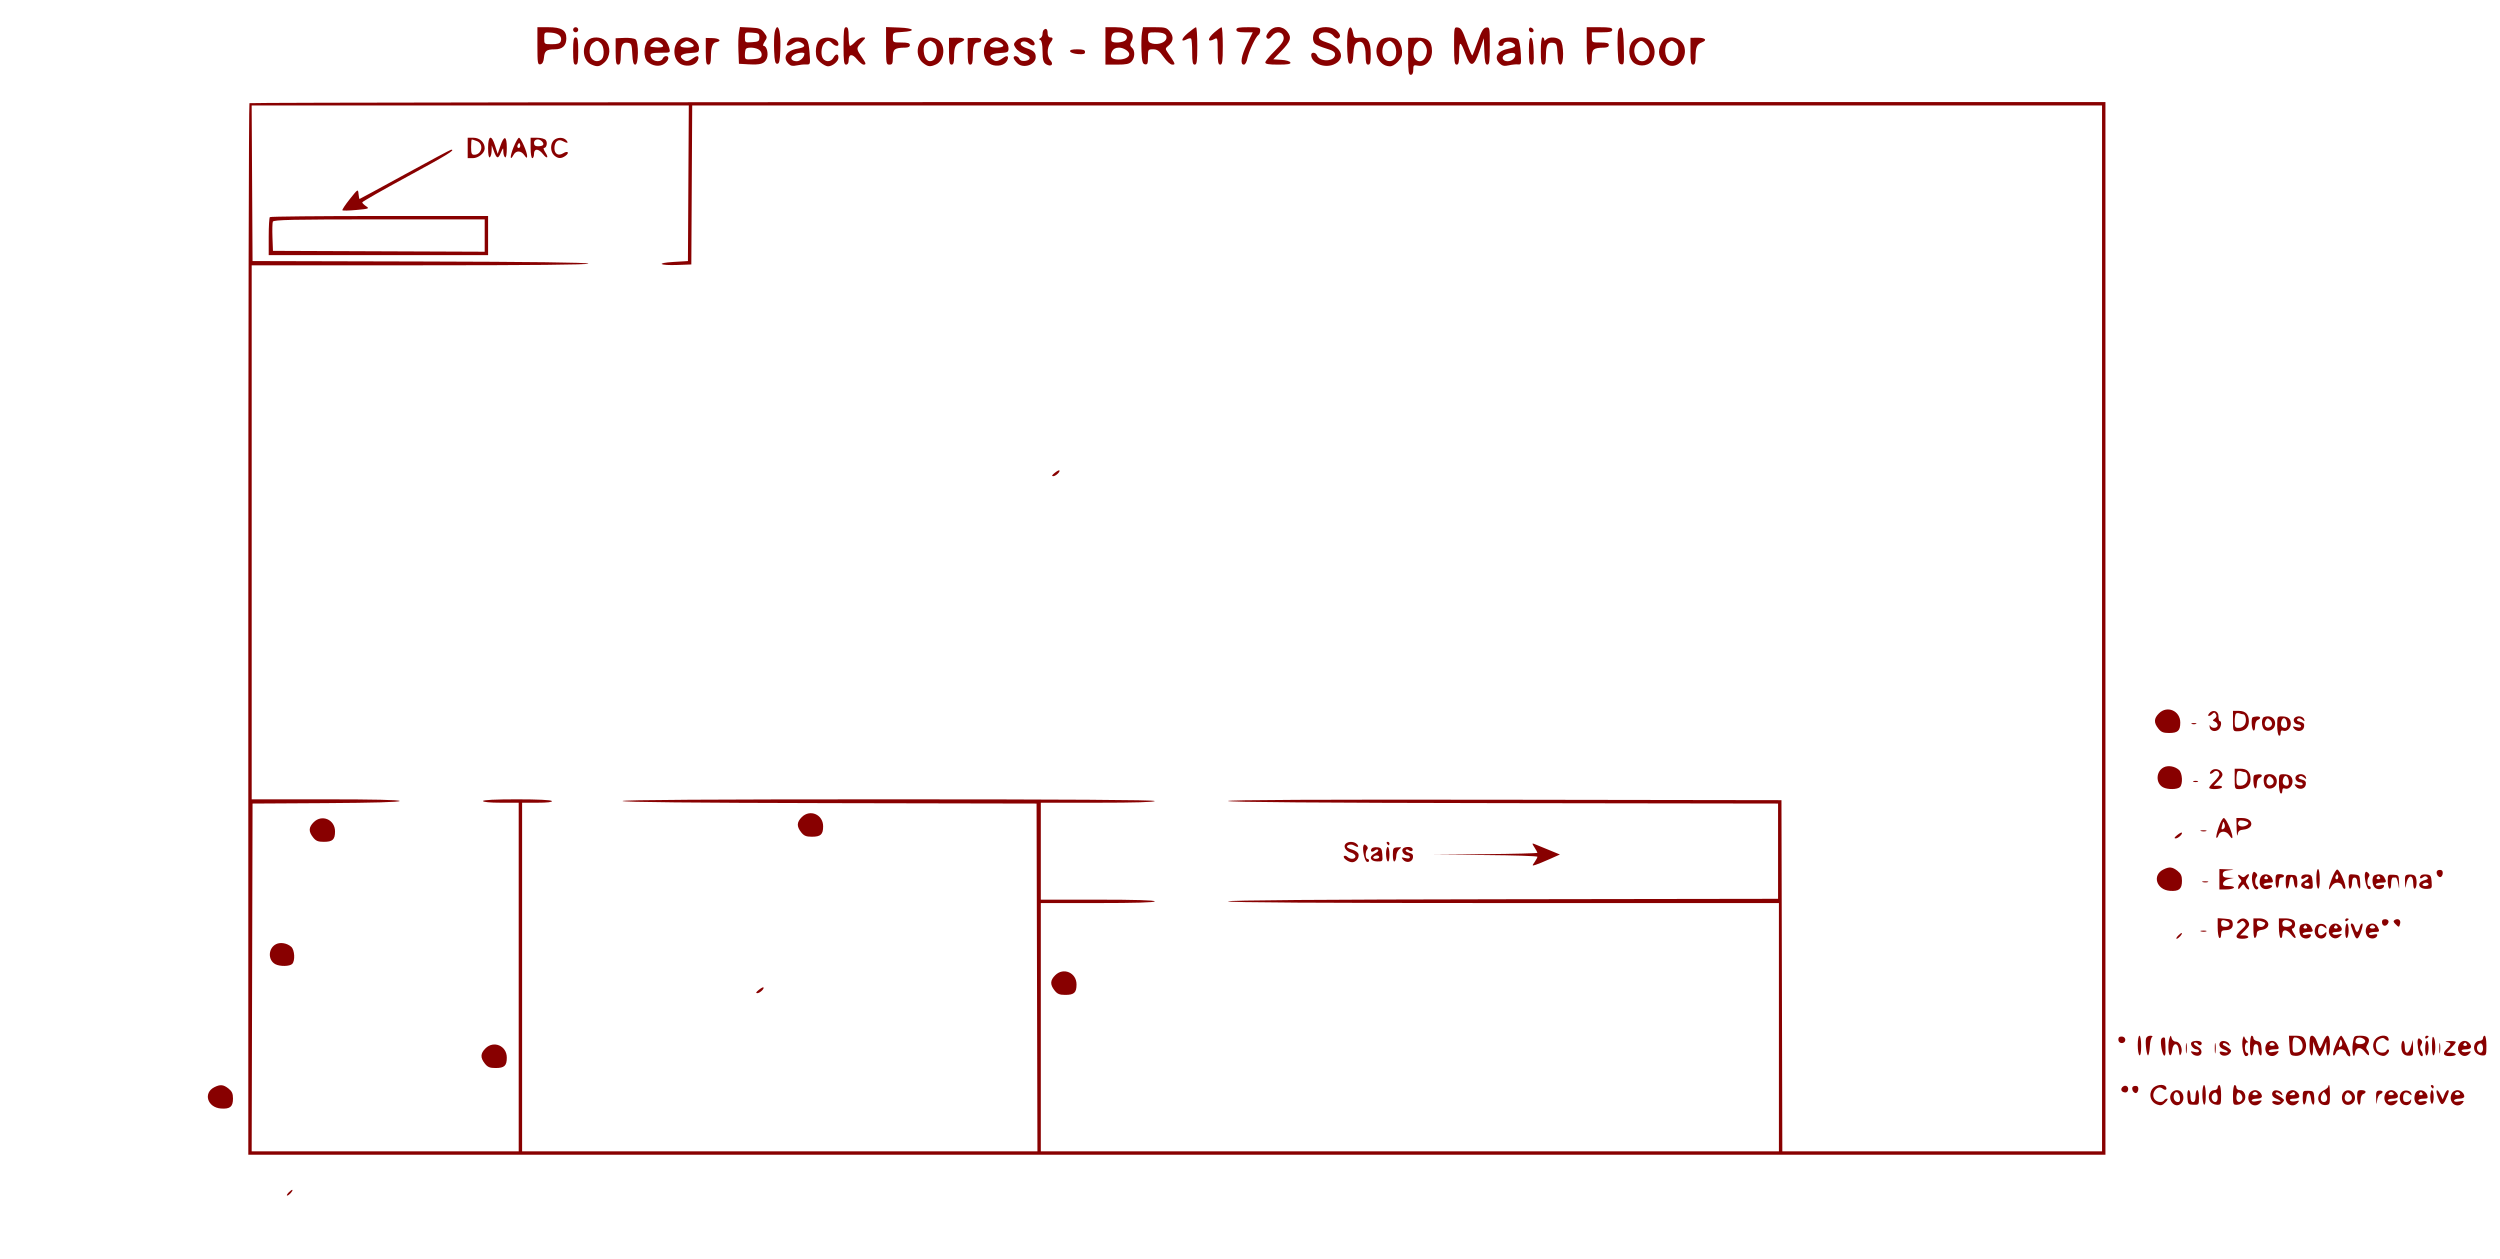 <svg xmlns="http://www.w3.org/2000/svg" width="1470" height="740" viewBox="0 0 1470 740" version="1.1">
	<path d="M 316 27.073 C 316 37.079, 316.169 38.115, 317.750 37.815 C 318.934 37.591, 319.607 36.357, 319.831 34.001 C 320.225 29.865, 321.280 29.036, 326.179 29.015 C 330.762 28.996, 333 26.854, 333 22.485 C 333 17.730, 330.140 16, 322.277 16 L 316 16 316 27.073 M 337 17.500 C 337 18.325, 337.675 19, 338.500 19 C 339.325 19, 340 18.325, 340 17.500 C 340 16.675, 339.325 16, 338.500 16 C 337.675 16, 337 16.675, 337 17.500 M 434.498 19.204 C 434.162 21.017, 434.025 25.875, 434.194 30 L 434.500 37.500 439.947 37.809 C 447.190 38.220, 449.432 37.543, 450.805 34.528 C 452.048 31.801, 450.898 27, 449.002 27 C 448.425 27, 448.708 25.849, 449.629 24.443 C 451.217 22.020, 451.200 21.744, 449.300 19.193 C 447.564 16.861, 446.478 16.460, 441.202 16.204 L 435.108 15.907 434.498 19.204 M 455.489 19.250 C 455.158 21.038, 455.025 25.875, 455.194 30 C 455.433 35.864, 455.827 37.500, 457 37.500 C 458.173 37.500, 458.567 35.864, 458.806 30 C 459.144 21.738, 458.404 16, 457 16 C 456.500 16, 455.820 17.462, 455.489 19.250 M 496 27 C 496 36.111, 496.258 38, 497.500 38 C 498.424 38, 499 37.062, 499 35.559 C 499 31.676, 501.046 31.383, 503.901 34.856 C 505.331 36.595, 507.063 38.014, 507.750 38.009 C 509.499 37.996, 509.344 37.400, 506.500 33.215 C 503.383 28.627, 503.391 28.245, 506.687 24.805 C 509.166 22.217, 509.218 22, 507.361 22 C 506.254 22, 504.292 23.125, 503 24.500 C 501.708 25.875, 500.280 27, 499.826 27 C 499.372 27, 499 24.525, 499 21.500 C 499 17.278, 498.652 16, 497.500 16 C 496.258 16, 496 17.889, 496 27 M 521 26.958 C 521 37.333, 521.121 38, 523 38 C 524.696 38, 525 37.333, 525 33.617 C 525 28.898, 526.105 28.044, 532.250 28.014 C 534.022 28.005, 535 27.466, 535 26.500 C 535 25.367, 533.778 25, 530 25 C 525.130 25, 525 24.923, 525 22.050 C 525 19.176, 525.143 19.092, 530.512 18.800 C 538.891 18.344, 537.668 16.544, 528.750 16.208 L 521 15.916 521 26.958 M 650 27 L 650 38 656.845 38 C 662.206 38, 664.049 37.604, 665.345 36.171 C 667.399 33.901, 667.491 29.652, 665.521 28.017 C 664.447 27.126, 664.310 26.290, 665.021 24.961 C 667.975 19.441, 664.425 16, 655.777 16 L 650 16 650 27 M 671.489 19.250 C 671.158 21.038, 671.025 25.870, 671.194 29.989 C 671.447 36.182, 671.803 37.537, 673.250 37.813 C 674.710 38.091, 675 37.389, 675 33.573 C 675 29.152, 675.100 29, 678.021 29 C 680.464 29, 681.647 29.860, 684.213 33.500 C 686.097 36.173, 688.166 38, 689.308 38 C 691.377 38, 691.277 37.748, 686.336 30.512 C 685.154 28.781, 685.224 28.330, 686.883 27.012 C 689.919 24.601, 690.295 21.645, 687.945 18.657 C 686.044 16.241, 685.231 16, 678.973 16 L 672.091 16 671.489 19.250 M 698.500 19.422 C 694.515 22.801, 694.068 25.105, 697.783 23.116 C 698.858 22.541, 700.021 22.355, 700.369 22.702 C 700.716 23.049, 701 26.633, 701 30.667 C 701 36.519, 701.303 38, 702.500 38 C 703.742 38, 704 36.111, 704 27 C 704 20.950, 703.663 16.007, 703.250 16.015 C 702.837 16.023, 700.700 17.556, 698.500 19.422 M 714.250 18.863 C 709.842 22.637, 709.722 25.289, 714.066 22.965 C 715.903 21.981, 716 22.331, 716 29.965 C 716 36.441, 716.291 38, 717.500 38 C 718.742 38, 719 36.111, 719 27 C 719 20.950, 718.663 16.018, 718.250 16.041 C 717.837 16.063, 716.038 17.333, 714.250 18.863 M 727 17.500 C 727 18.625, 728.201 19, 731.811 19 L 736.621 19 733.325 25.750 C 729.834 32.900, 729.028 38, 731.389 38 C 732.198 38, 733.067 36.458, 733.471 34.305 C 734.229 30.263, 738.358 21.515, 739.981 20.512 C 740.541 20.165, 741 19.009, 741 17.941 C 741 16.205, 740.262 16, 734 16 C 728.444 16, 727 16.310, 727 17.500 M 746.044 18.671 C 744.537 20.587, 744.249 21.648, 745.025 22.421 C 745.800 23.194, 746.611 22.835, 747.878 21.157 C 750.272 17.989, 754.383 18.490, 754.790 22 C 755.011 23.906, 753.763 25.798, 749.540 29.966 C 746.493 32.972, 744 36.010, 744 36.716 C 744 37.648, 746.076 38, 751.583 38 C 757.203 38, 759.060 37.676, 758.755 36.750 C 758.522 36.043, 756.248 35.365, 753.520 35.189 L 748.695 34.878 753.241 30.189 C 758.956 24.294, 759.659 22.107, 756.945 18.657 C 754.047 14.974, 748.947 14.980, 746.044 18.671 M 773.655 17.829 C 771.646 20.048, 771.496 24.336, 773.371 25.893 C 774.126 26.519, 777.051 27.717, 779.871 28.554 C 783.806 29.723, 785 30.539, 785 32.060 C 785 36.305, 775.970 36.691, 774.367 32.515 C 773.662 30.677, 771 30.489, 771 32.277 C 771 37.061, 778.459 40.295, 784.101 37.958 C 791.340 34.960, 789.329 27.875, 780.439 25.063 C 776.688 23.876, 775.500 23.019, 775.500 21.500 C 775.500 18.410, 781.805 18.091, 784.050 21.066 C 784.978 22.296, 786.233 22.974, 786.863 22.585 C 788.512 21.566, 788.268 20.268, 786 18 C 783.338 15.338, 776.001 15.237, 773.655 17.829 M 792.489 19.250 C 792.158 21.038, 792.025 25.875, 792.194 30 C 792.433 35.864, 792.827 37.500, 794 37.500 C 795.124 37.500, 795.575 36.062, 795.800 31.759 C 796.029 27.359, 796.539 25.782, 797.980 25.011 C 801.077 23.353, 803 26.250, 803 32.571 C 803 36.730, 803.351 38, 804.500 38 C 805.676 38, 806 36.628, 806 31.655 C 806 24.160, 804.044 21.473, 799.116 22.196 C 796.431 22.590, 796.095 22.320, 795.531 19.316 C 794.739 15.089, 793.265 15.058, 792.489 19.250 M 855 26.930 C 855 36.103, 855.257 38, 856.500 38 C 857.684 38, 858 36.589, 858 31.300 C 858 23.740, 858.801 23.889, 861.766 32 C 864.680 39.970, 866.649 39.487, 869.917 30 L 872.500 22.500 872.792 30.250 C 873.018 36.239, 873.415 38, 874.542 38 C 875.732 38, 876 35.961, 876 26.930 C 876 16.211, 875.933 15.871, 873.875 16.180 C 872.215 16.430, 871.151 18.202, 869.009 24.283 C 867.502 28.563, 866.040 32.293, 865.761 32.572 C 865.482 32.851, 863.959 29.349, 862.377 24.790 C 860.027 18.018, 859.088 16.441, 857.250 16.180 C 855.033 15.866, 855 16.023, 855 26.930 M 899 17.417 C 899 18.288, 899.712 19, 900.583 19 C 902.349 19, 902.042 16.847, 900.188 16.229 C 899.534 16.011, 899 16.546, 899 17.417 M 933 27 C 933 36.111, 933.258 38, 934.500 38 C 935.605 38, 936 36.846, 936 33.617 C 936 28.898, 937.105 28.044, 943.250 28.014 C 945.022 28.005, 946 27.466, 946 26.500 C 946 25.367, 944.778 25, 941 25 C 936.111 25, 936 24.933, 936 22 L 936 19 942 19 C 946.667 19, 948 18.667, 948 17.500 C 948 16.300, 946.500 16, 940.500 16 L 933 16 933 27 M 951.492 18.179 C 951.172 19.456, 951.043 24.320, 951.205 28.989 C 951.456 36.205, 951.768 37.529, 953.285 37.819 C 954.922 38.132, 955.046 37.272, 954.785 27.411 C 954.591 20.093, 954.113 16.534, 953.287 16.260 C 952.620 16.039, 951.812 16.902, 951.492 18.179 M 613.667 17.667 C 613.300 18.033, 613 19.121, 613 20.083 C 613 21.046, 612.438 22.096, 611.750 22.417 C 610.750 22.883, 610.750 23.117, 611.750 23.583 C 612.531 23.948, 613.006 26.291, 613.015 29.833 C 613.032 35.933, 613.548 37.295, 616.218 38.279 C 618.595 39.156, 619.460 37.318, 617.564 35.421 C 615.592 33.450, 615.540 27.990, 617.468 25.441 C 619.358 22.943, 619.366 22, 617.500 22 C 616.567 22, 616 21.056, 616 19.500 C 616 17.072, 615.026 16.307, 613.667 17.667 M 320 22.443 C 320 25.996, 320.005 26, 324.531 26 C 327.804 26, 329.237 25.546, 329.691 24.364 C 330.762 21.571, 328.565 19.520, 324.148 19.193 C 320.004 18.885, 320 18.888, 320 22.443 M 438 22 C 438 25.046, 438.094 25.108, 442.250 24.807 C 446.035 24.534, 446.500 24.226, 446.500 22 C 446.500 19.774, 446.035 19.466, 442.250 19.193 C 438.094 18.892, 438 18.954, 438 22 M 653.665 21.174 C 653.352 22.369, 653.326 23.719, 653.607 24.174 C 654.477 25.581, 660.686 25.083, 662 23.500 C 663.833 21.291, 661.540 19, 657.494 19 C 654.987 19, 654.102 19.503, 653.665 21.174 M 675 21.981 C 675 24.369, 675.525 25.094, 677.640 25.625 C 681.126 26.500, 685.391 24.926, 685.839 22.599 C 686.320 20.101, 684.358 19.034, 679.250 19.015 C 675.197 19.001, 675 19.138, 675 21.981 M 337 30 C 337 36.444, 337.292 38, 338.500 38 C 339.708 38, 340 36.444, 340 30 C 340 23.556, 339.708 22, 338.500 22 C 337.292 22, 337 23.556, 337 30 M 345.733 23.750 C 341.826 28.085, 342.840 35.695, 347.615 37.870 C 351.170 39.490, 352.567 39.289, 355.389 36.750 C 359.001 33.500, 359.298 27.298, 356 24 C 353.489 21.489, 347.893 21.353, 345.733 23.750 M 362 30.250 C 362 36.472, 362.296 38, 363.500 38 C 364.641 38, 365.004 36.743, 365.015 32.750 C 365.034 26.423, 365.956 24.716, 369.113 25.163 C 371.300 25.472, 371.525 26.024, 371.798 31.750 C 372.020 36.411, 372.465 38, 373.548 38 C 375.511 38, 375.633 24.770, 373.685 23.153 C 372.962 22.553, 370.037 22.161, 367.185 22.281 L 362.001 22.500 362 30.250 M 381 24 C 378.385 26.615, 378.235 34, 380.750 36.267 C 383.634 38.866, 387.713 39.418, 390.507 37.587 C 393.197 35.825, 393.874 33, 391.607 33 C 390.841 33, 389.955 33.675, 389.638 34.500 C 388.821 36.631, 384.271 36.376, 383.070 34.131 C 381.663 31.501, 382.576 31, 388.775 31 C 394.211 31, 394.216 30.997, 393.530 28.250 C 393.153 26.738, 392.134 24.712, 391.267 23.750 C 389.107 21.353, 383.511 21.489, 381 24 M 399.736 23.250 C 394.978 26.863, 395.679 35.796, 400.890 37.954 C 404.390 39.404, 408.720 38.392, 410.107 35.799 C 411.449 33.293, 410.415 32.204, 408.202 33.792 C 405.137 35.990, 403.752 36.333, 402.114 35.300 C 398.799 33.209, 400.303 31.511, 405.750 31.198 C 410.571 30.920, 411 30.696, 411 28.448 C 411 23.342, 403.918 20.074, 399.736 23.250 M 415 30.158 C 415 36.462, 415.294 38, 416.500 38 C 417.596 38, 418.004 36.855, 418.014 33.750 C 418.033 27.691, 418.919 25.157, 421.142 24.806 C 424.648 24.252, 423.086 22.502, 419.001 22.408 L 415 22.315 415 30.158 M 463.541 24.245 C 461.592 27.028, 463.048 27.670, 466.372 25.492 C 468.318 24.217, 469.320 24.101, 470.933 24.964 C 474.098 26.658, 473.414 27.910, 468.933 28.627 C 462.422 29.668, 459.963 33.820, 463.664 37.521 C 464.877 38.734, 466.162 38.994, 468.414 38.482 C 470.111 38.095, 472.629 37.827, 474.010 37.887 C 476.509 37.995, 476.518 37.966, 475.996 30.953 C 475.412 23.080, 474.575 22.039, 468.807 22.015 C 466.102 22.004, 464.693 22.601, 463.541 24.245 M 481.519 23.979 C 480.395 25.221, 479.727 27.525, 479.727 30.164 C 479.727 33.489, 480.291 34.853, 482.419 36.684 C 483.900 37.958, 485.886 39, 486.833 39 C 489.478 39, 493 36.112, 493 33.943 C 493 31.420, 491.364 31.451, 490 34 C 488.803 36.237, 486.021 36.621, 484.200 34.800 C 482.488 33.088, 482.716 27.427, 484.571 25.571 C 486.530 23.613, 487.456 23.599, 489.357 25.500 C 491.036 27.179, 493 27.487, 493 26.071 C 493 22.126, 484.584 20.592, 481.519 23.979 M 542.736 23.250 C 538.560 26.421, 538.570 33.730, 542.756 37.023 C 545.648 39.297, 546.939 39.441, 550.385 37.870 C 555.430 35.572, 556.242 26.684, 551.698 23.501 C 549.090 21.674, 544.963 21.559, 542.736 23.250 M 558 30.127 C 558 36.459, 558.294 38, 559.500 38 C 560.607 38, 561 36.842, 561 33.582 C 561 27.835, 561.754 26.044, 564.636 24.948 C 568.454 23.497, 567.356 22.066, 562.500 22.163 L 558 22.254 558 30.127 M 569 30.212 C 569 36.468, 569.295 38, 570.500 38 C 571.630 38, 572 36.787, 572 33.082 C 572 26.877, 572.722 25, 575.107 25 C 576.148 25, 577 24.349, 577 23.553 C 577 22.505, 575.897 22.150, 573 22.265 L 569 22.425 569 30.212 M 581.736 23.250 C 576.978 26.863, 577.679 35.796, 582.890 37.954 C 586.390 39.404, 590.720 38.392, 592.107 35.799 C 593.449 33.293, 592.415 32.204, 590.202 33.792 C 587.137 35.990, 585.752 36.333, 584.114 35.300 C 580.799 33.209, 582.303 31.511, 587.750 31.198 C 592.571 30.920, 593 30.696, 593 28.448 C 593 23.342, 585.918 20.074, 581.736 23.250 M 597.523 23.974 C 595.892 25.777, 595.870 26.153, 597.280 28.304 C 598.129 29.600, 600.326 31.091, 602.162 31.617 C 606.229 32.784, 606.589 35.375, 602.744 35.817 C 600.947 36.024, 599.779 35.589, 599.387 34.567 C 598.729 32.850, 596 32.393, 596 34 C 596 34.550, 596.947 35.947, 598.104 37.104 C 601.619 40.619, 609 38.178, 609 33.500 C 609 30.900, 607.689 29.652, 603.563 28.322 C 601.947 27.801, 600.447 26.841, 600.229 26.188 C 599.556 24.167, 602.963 23.656, 604.974 25.477 C 607.573 27.828, 609.712 26.444, 607.410 23.901 C 605.127 21.378, 599.837 21.418, 597.523 23.974 M 811.733 23.750 C 806.637 29.405, 810.211 39, 817.412 39 C 819.741 39, 823.742 35.128, 824.271 32.362 C 824.935 28.891, 823.288 24.225, 820.961 22.979 C 818.091 21.443, 813.463 21.830, 811.733 23.750 M 828 33.131 C 828 42.126, 828.259 44, 829.500 44 C 830.497 44, 831 43.003, 831 41.025 C 831 38.268, 831.215 38.093, 833.934 38.637 C 838.235 39.497, 842 35.486, 842 30.045 C 842 24.250, 839.445 22.003, 833.018 22.148 L 828 22.261 828 33.131 M 882.750 23.080 C 880.609 24.327, 880.439 27, 882.500 27 C 883.325 27, 884 26.598, 884 26.107 C 884 24.593, 887.042 23.952, 889.072 25.039 C 892.018 26.615, 891.388 27.840, 887.250 28.581 C 880.510 29.789, 878.035 33.912, 881.933 37.439 C 883.411 38.777, 884.646 39.006, 887.183 38.415 C 889.007 37.989, 891.423 37.742, 892.550 37.866 C 894.474 38.077, 894.575 37.670, 894.186 31.295 C 893.957 27.558, 893.317 23.938, 892.763 23.250 C 891.557 21.755, 885.210 21.647, 882.750 23.080 M 899 29.917 C 899 36.533, 899.280 38, 900.542 38 C 901.823 38, 902.035 36.700, 901.792 30.330 C 901.601 25.303, 901.069 22.518, 900.250 22.247 C 899.319 21.939, 899 23.896, 899 29.917 M 906 30 C 906 36.444, 906.292 38, 907.500 38 C 908.641 38, 909.004 36.743, 909.015 32.750 C 909.034 26.423, 909.956 24.716, 913.113 25.163 C 915.300 25.472, 915.525 26.024, 915.798 31.750 C 916.020 36.411, 916.465 38, 917.548 38 C 919.690 38, 919.589 25.732, 917.429 23.571 C 915.569 21.712, 910.899 21.501, 909.200 23.200 C 908.267 24.133, 908 24.133, 908 23.200 C 908 22.540, 907.550 22, 907 22 C 906.417 22, 906 25.333, 906 30 M 960.039 24.189 C 957.425 26.995, 957.340 32.964, 959.871 36.089 C 962.471 39.300, 968.529 39.300, 971.129 36.089 C 973.595 33.043, 973.505 27.912, 970.927 24.635 C 968.250 21.231, 962.995 21.016, 960.039 24.189 M 978.825 23.038 C 977.904 23.576, 976.636 25.574, 976.007 27.479 C 974.607 31.721, 976.168 35.681, 980.113 37.892 C 985.663 41.003, 992.034 34.985, 990.515 28.067 C 989.396 22.976, 983.373 20.384, 978.825 23.038 M 994 30.118 C 994 36.458, 994.294 38, 995.500 38 C 996.607 38, 997 36.842, 997 33.582 C 997 27.810, 997.754 26.044, 1000.697 24.925 C 1004.146 23.614, 1002.663 22.116, 997.980 22.181 L 994 22.236 994 30.118 M 348.524 25.358 C 346.357 26.943, 346.032 32.129, 347.956 34.447 C 349.494 36.301, 352.140 36.460, 353.800 34.800 C 355.512 33.088, 355.284 27.427, 353.429 25.571 C 351.508 23.651, 350.896 23.625, 348.524 25.358 M 383.382 25.750 C 381.703 27.419, 381.797 27.515, 385.411 27.816 C 390.008 28.200, 391.160 27.322, 388.557 25.418 C 386.066 23.596, 385.513 23.632, 383.382 25.750 M 401.750 25.080 C 398.834 26.779, 399.775 28, 404 28 C 408.296 28, 409.195 26.710, 406.066 25.035 C 403.764 23.803, 403.946 23.801, 401.750 25.080 M 544.618 25.290 C 543.339 26.225, 542.943 27.640, 543.177 30.439 C 543.555 34.949, 545.995 37.119, 548.750 35.394 C 551.260 33.821, 551.688 26.976, 549.382 25.290 C 548.412 24.580, 547.340 24, 547 24 C 546.660 24, 545.588 24.580, 544.618 25.290 M 583.750 25.080 C 580.834 26.779, 581.775 28, 586 28 C 590.296 28, 591.195 26.710, 588.066 25.035 C 585.764 23.803, 585.946 23.801, 583.750 25.080 M 814.630 25.281 C 812.549 26.803, 812.156 32.279, 813.971 34.465 C 815.496 36.303, 818.145 36.455, 819.800 34.800 C 821.512 33.088, 821.284 27.427, 819.429 25.571 C 817.524 23.667, 816.890 23.629, 814.630 25.281 M 832.571 25.571 C 830.716 27.427, 830.488 33.088, 832.200 34.800 C 835.215 37.815, 839 34.941, 839 29.637 C 839 27.208, 836.723 24, 835 24 C 834.529 24, 833.436 24.707, 832.571 25.571 M 962.571 25.571 C 959.318 28.825, 961.333 36, 965.500 36 C 969.919 36, 971.535 29.535, 968 26 C 965.589 23.589, 964.630 23.513, 962.571 25.571 M 980.618 25.290 C 978.312 26.976, 978.740 33.821, 981.250 35.394 C 984.005 37.119, 986.445 34.949, 986.823 30.439 C 987.057 27.640, 986.661 26.225, 985.382 25.290 C 984.412 24.580, 983.340 24, 983 24 C 982.660 24, 981.588 24.580, 980.618 25.290 M 438.667 28.667 C 438.300 29.033, 438 30.633, 438 32.221 C 438 35.042, 438.110 35.102, 442.741 34.805 C 446.498 34.563, 447.558 34.099, 447.850 32.566 C 448.052 31.502, 447.408 30.040, 446.418 29.316 C 444.522 27.930, 439.799 27.534, 438.667 28.667 M 653.958 30.078 C 652.206 33.353, 653.481 35, 657.769 35 C 661.300 35, 664 33.644, 664 31.871 C 664 30.158, 660.636 28, 657.964 28 C 656.058 28, 654.691 28.709, 653.958 30.078 M 629.244 30.250 C 629.470 30.938, 631.533 31.638, 633.828 31.807 C 637.070 32.046, 638 31.768, 638 30.557 C 638 29.374, 636.899 29, 633.417 29 C 630.197 29, 628.956 29.372, 629.244 30.250 M 466.538 32.348 C 464.245 34.025, 465.319 36, 468.524 36 C 470.568 36, 473 33.591, 473 31.566 C 473 30.459, 468.352 31.022, 466.538 32.348 M 885.267 32.025 C 882.473 33.149, 883.291 36, 886.407 36 C 888.857 36, 891 34.274, 891 32.300 C 891 30.821, 888.552 30.704, 885.267 32.025 M 146.667 60.667 C 146.300 61.033, 146 200.308, 146 370.167 L 146 679 692 679 L 1238 679 1238 369.500 L 1238 60 692.667 60 C 392.733 60, 147.033 60.300, 146.667 60.667 M 148.240 107.750 L 148.500 153.500 247.250 153.755 C 311.923 153.922, 346 154.353, 346 155.005 C 346 155.658, 312.010 156, 247 156 L 148 156 148 313 L 148 470 191.500 470 C 219.522 470, 235 470.352, 235 470.989 C 235 471.623, 219.431 472.073, 191.750 472.239 L 148.500 472.500 148.245 574.750 L 147.991 677 226.495 677 L 305 677 305 574.500 L 305 472 294.500 472 C 288.167 472, 284 471.603, 284 471 C 284 470.367, 291.314 470, 303.941 470 C 316.156 470, 324.121 470.387, 324.500 471 C 324.895 471.639, 321.844 472, 316.059 472 L 307 472 307 574.500 L 307 677 458.505 677 L 610.009 677 609.755 574.750 L 609.500 472.500 487.750 472.246 C 407.745 472.079, 366 471.651, 366 470.996 C 366 470.339, 419.251 470, 522.500 470 C 626.167 470, 679 470.338, 679 471 C 679 471.647, 667.167 472, 645.500 472 L 612 472 612 500.500 L 612 529 645.500 529 C 667.167 529, 679 529.353, 679 530 C 679 530.647, 667.167 531, 645.500 531 L 612 531 612 604 L 612 677 829 677 L 1046 677 1046 604 L 1046 531 884 531 C 776.994 531, 722 530.662, 722 530.003 C 722 529.346, 777.079 528.920, 883.750 528.753 L 1045.500 528.500 1045.500 500.500 L 1045.500 472.500 883.750 472.247 C 776.754 472.080, 722 471.655, 722 470.994 C 722 470.330, 776.750 470.079, 884.750 470.247 L 1047.500 470.500 1047.755 573.750 L 1048.009 677 1142.005 677 L 1236 677 1236 369.500 L 1236 62 821.510 62 L 407.020 62 406.760 108.750 L 406.500 155.500 398.588 155.795 C 387.580 156.205, 385.345 154.674, 396 154.021 L 404.500 153.500 404.760 107.750 L 405.020 62 276.500 62 L 147.980 62 148.240 107.750 M 275 87 L 275 93 278 93 C 281.333 93, 285 89.973, 285 87.223 C 285 83.762, 282.090 81, 278.443 81 L 275 81 275 87 M 287 87.059 C 287 90.844, 287.375 92.886, 288 92.500 C 288.550 92.160, 289.034 90.446, 289.076 88.691 L 289.152 85.500 290.326 88.678 C 292.080 93.427, 292.820 93.646, 294.446 89.901 C 295.880 86.595, 295.923 86.576, 295.961 89.191 C 295.982 90.671, 296.450 92.160, 297 92.500 C 297.625 92.886, 298 90.816, 298 86.976 C 298 79.689, 296.405 79.312, 294.129 86.063 L 292.633 90.500 291.141 85.750 C 288.984 78.884, 287 79.511, 287 87.059 M 301.985 86.536 C 299.781 91.968, 299.759 95.188, 301.954 91.086 C 303.416 88.354, 306.359 88.430, 308.326 91.250 C 309.575 93.041, 309.906 93.160, 309.948 91.833 C 310.021 89.490, 306.263 81, 305.152 81 C 304.646 81, 303.221 83.491, 301.985 86.536 M 312 87 C 312 90.333, 312.444 93, 313 93 C 313.550 93, 314 91.875, 314 90.500 C 314 87.197, 316.601 87.223, 319.220 90.553 C 321.740 93.756, 322.848 92.943, 320.612 89.531 C 319.700 88.139, 319.366 87, 319.870 87 C 321.405 87, 322.107 83.833, 320.895 82.373 C 320.268 81.618, 318.010 81, 315.878 81 L 312 81 312 87 M 325.571 82.571 C 323.450 84.693, 323.585 89.315, 325.829 91.345 C 328.070 93.373, 330.014 93.442, 332.557 91.582 C 335.028 89.775, 333.851 88.451, 331.230 90.089 C 328.350 91.887, 326 90.568, 326 87.154 C 326 83.362, 328.166 81.484, 330.870 82.931 C 333.662 84.425, 334.463 84.263, 333 82.500 C 331.378 80.545, 327.561 80.582, 325.571 82.571 M 277 86.500 C 277 90.167, 277.333 91, 278.800 91 C 283.389 91, 284.694 84.594, 280.435 82.975 C 279.024 82.439, 277.674 82, 277.435 82 C 277.196 82, 277 84.025, 277 86.500 M 314 84 C 314 85.429, 314.667 86, 316.333 86 C 319.343 86, 320.269 85.029, 318.869 83.342 C 317.134 81.251, 314 81.675, 314 84 M 304.583 84.866 C 304.152 85.563, 304.070 86.403, 304.400 86.733 C 305.295 87.628, 306.271 86.312, 305.787 84.862 C 305.449 83.846, 305.213 83.846, 304.583 84.866 M 238.093 102.535 C 223.569 110.491, 211.560 117, 211.406 117 C 211.253 117, 210.986 115.655, 210.813 114.012 C 210.501 111.030, 210.490 111.036, 205.660 117.089 C 202.999 120.425, 201.053 123.386, 201.336 123.669 C 201.619 123.953, 205.365 123.855, 209.659 123.453 C 216.999 122.765, 217.333 122.633, 215.233 121.239 C 214.005 120.423, 213 119.411, 213 118.988 C 213 118.566, 224.918 111.759, 239.483 103.860 C 262.725 91.258, 268.198 87.897, 265.250 88.035 C 264.837 88.055, 252.617 94.580, 238.093 102.535 M 158.667 127.667 C 158.300 128.033, 158 133.208, 158 139.167 L 158 150 222.500 150 L 287 150 287 138.500 L 287 127 223.167 127 C 188.058 127, 159.033 127.300, 158.667 127.667 M 160.424 130.338 C 160.141 131.075, 160.043 135.237, 160.205 139.588 L 160.500 147.500 222.750 147.758 L 285 148.015 285 138.508 L 285 129 222.969 129 C 172.081 129, 160.845 129.240, 160.424 130.338 M 620.139 278.086 C 618.531 279.390, 618.253 280, 619.267 280 C 620.764 280, 623.624 277.288, 622.893 276.562 C 622.677 276.348, 621.438 277.033, 620.139 278.086 M 1269.455 419.455 C 1266.456 422.453, 1266.351 424.905, 1269.073 428.365 C 1270.728 430.469, 1271.997 431, 1275.373 431 C 1280.573 431, 1282 429.681, 1282 424.873 C 1282 417.929, 1274.304 414.605, 1269.455 419.455 M 1299.040 419.452 C 1297.515 421.289, 1299.050 421.550, 1300.842 419.758 C 1301.830 418.770, 1302.264 418.809, 1302.970 419.951 C 1303.561 420.908, 1303.334 421.767, 1302.288 422.532 C 1300.870 423.568, 1300.877 423.739, 1302.360 424.308 C 1303.262 424.654, 1304 425.626, 1304 426.469 C 1304 428.302, 1300.407 428.531, 1299.601 426.750 C 1299.290 426.063, 1299.145 426.395, 1299.279 427.489 C 1299.568 429.844, 1302.497 430.662, 1304.548 428.960 C 1306.073 427.695, 1306.566 424, 1305.211 424 C 1304.776 424, 1304.439 422.762, 1304.461 421.250 C 1304.507 418.025, 1301.149 416.911, 1299.040 419.452 M 1313 424 C 1313 429.909, 1313.042 430, 1315.809 430 C 1319.875 430, 1322.333 427.813, 1322.333 424.195 C 1322.333 419.999, 1320.412 418, 1316.378 418 L 1313 418 1313 424 M 1314.698 419.636 C 1314.314 420.019, 1314 422.058, 1314 424.167 C 1314 427.574, 1314.274 428, 1316.465 428 C 1317.921 428, 1319.376 427.166, 1320.020 425.962 C 1321.152 423.848, 1320.503 420, 1319.014 420 C 1318.546 420, 1317.541 419.761, 1316.780 419.469 C 1316.018 419.177, 1315.082 419.252, 1314.698 419.636 M 1324.450 421.883 C 1323.573 422.761, 1324.015 428.891, 1325 429.500 C 1325.584 429.861, 1326 428.833, 1326 427.028 C 1326 425.203, 1326.614 423.701, 1327.500 423.362 C 1329.702 422.517, 1329.328 421.100, 1326.950 421.279 C 1325.823 421.364, 1324.698 421.636, 1324.450 421.883 M 1331.250 421.662 C 1329.532 422.356, 1329.673 427.484, 1331.452 428.960 C 1333.340 430.527, 1336.731 429.422, 1337.504 426.987 C 1338.775 422.982, 1335.304 420.027, 1331.250 421.662 M 1339 426.566 C 1339 429.490, 1339.450 432.160, 1340 432.500 C 1340.550 432.840, 1341 432.206, 1341 431.090 C 1341 429.691, 1341.469 429.243, 1342.513 429.643 C 1344.596 430.443, 1347 428.223, 1347 425.500 C 1347 422.639, 1345.249 421.216, 1341.750 421.235 C 1339.097 421.249, 1339 421.437, 1339 426.566 M 1349.262 422.138 C 1347.849 423.551, 1349.345 426, 1351.622 426 C 1352.380 426, 1353 426.499, 1353 427.108 C 1353 427.811, 1352.020 427.971, 1350.325 427.546 C 1347.949 426.949, 1347.800 427.054, 1348.988 428.485 C 1350.864 430.746, 1354.427 430.012, 1354.815 427.285 C 1355.054 425.601, 1354.498 424.912, 1352.492 424.409 C 1350.680 423.954, 1350.177 423.423, 1350.884 422.716 C 1351.592 422.008, 1352.450 422.126, 1353.620 423.092 C 1355.098 424.312, 1355.260 424.300, 1354.834 423 C 1354.206 421.080, 1350.841 420.559, 1349.262 422.138 M 1332.140 423.739 C 1330.885 426.084, 1332.268 428.495, 1334.399 427.677 C 1336.386 426.915, 1336.470 424.635, 1334.570 423.058 C 1333.432 422.113, 1332.935 422.252, 1332.140 423.739 M 1341.520 423.936 C 1340.740 426.395, 1341.572 428, 1343.625 428 C 1344.672 428, 1345.036 427.182, 1344.816 425.327 C 1344.426 422.026, 1342.398 421.170, 1341.520 423.936 M 1288.750 425.662 C 1289.438 425.940, 1290.563 425.940, 1291.250 425.662 C 1291.938 425.385, 1291.375 425.158, 1290 425.158 C 1288.625 425.158, 1288.063 425.385, 1288.750 425.662 M 1272.364 451.148 C 1267.657 453.475, 1267.372 460.523, 1271.886 462.939 C 1274.552 464.366, 1280.315 464.285, 1281.800 462.800 C 1283.627 460.973, 1283.276 454.559, 1281.250 452.733 C 1278.857 450.576, 1274.935 449.876, 1272.364 451.148 M 1300.040 453.452 C 1298.579 455.212, 1300.014 455.586, 1301.713 453.887 C 1302.991 452.609, 1305 453.517, 1305 455.372 C 1305 456.062, 1303.650 457.919, 1302 459.500 C 1300.350 461.081, 1299 462.740, 1299 463.187 C 1299 464.359, 1305.764 464.191, 1306.500 463 C 1306.855 462.426, 1305.948 462, 1304.372 462 L 1301.626 462 1304.535 458.964 C 1306.865 456.532, 1307.230 455.586, 1306.370 454.214 C 1304.938 451.929, 1301.634 451.531, 1300.040 453.452 M 1314 458 C 1314 463.909, 1314.042 464, 1316.809 464 C 1320.875 464, 1323.333 461.813, 1323.333 458.195 C 1323.333 453.999, 1321.412 452, 1317.378 452 L 1314 452 1314 458 M 1315.698 453.636 C 1315.314 454.019, 1315 456.058, 1315 458.167 C 1315 461.574, 1315.274 462, 1317.465 462 C 1318.921 462, 1320.376 461.166, 1321.020 459.962 C 1322.152 457.848, 1321.503 454, 1320.014 454 C 1319.546 454, 1318.541 453.761, 1317.780 453.469 C 1317.018 453.177, 1316.082 453.252, 1315.698 453.636 M 1325.450 455.883 C 1324.573 456.761, 1325.015 462.891, 1326 463.500 C 1326.584 463.861, 1327 462.833, 1327 461.028 C 1327 459.203, 1327.614 457.701, 1328.500 457.362 C 1330.702 456.517, 1330.328 455.100, 1327.950 455.279 C 1326.823 455.364, 1325.698 455.636, 1325.450 455.883 M 1332.250 455.662 C 1330.532 456.356, 1330.673 461.484, 1332.452 462.960 C 1334.340 464.527, 1337.731 463.422, 1338.504 460.987 C 1339.775 456.982, 1336.304 454.027, 1332.250 455.662 M 1340 460.566 C 1340 463.490, 1340.450 466.160, 1341 466.500 C 1341.550 466.840, 1342 466.206, 1342 465.090 C 1342 463.691, 1342.469 463.243, 1343.513 463.643 C 1345.596 464.443, 1348 462.223, 1348 459.500 C 1348 456.639, 1346.249 455.216, 1342.750 455.235 C 1340.097 455.249, 1340 455.437, 1340 460.566 M 1350.262 456.138 C 1348.849 457.551, 1350.345 460, 1352.622 460 C 1353.380 460, 1354 460.499, 1354 461.108 C 1354 461.811, 1353.020 461.971, 1351.325 461.546 C 1348.949 460.949, 1348.800 461.054, 1349.988 462.485 C 1351.864 464.746, 1355.427 464.012, 1355.815 461.285 C 1356.054 459.601, 1355.498 458.912, 1353.492 458.409 C 1351.680 457.954, 1351.177 457.423, 1351.884 456.716 C 1352.592 456.008, 1353.450 456.126, 1354.620 457.092 C 1356.098 458.312, 1356.260 458.300, 1355.834 457 C 1355.206 455.080, 1351.841 454.559, 1350.262 456.138 M 1333.140 457.739 C 1331.885 460.084, 1333.268 462.495, 1335.399 461.677 C 1337.386 460.915, 1337.470 458.635, 1335.570 457.058 C 1334.432 456.113, 1333.935 456.252, 1333.140 457.739 M 1342.520 457.936 C 1341.740 460.395, 1342.572 462, 1344.625 462 C 1345.672 462, 1346.036 461.182, 1345.816 459.327 C 1345.426 456.026, 1343.398 455.170, 1342.520 457.936 M 1289.750 459.662 C 1290.438 459.940, 1291.563 459.940, 1292.250 459.662 C 1292.938 459.385, 1292.375 459.158, 1291 459.158 C 1289.625 459.158, 1289.063 459.385, 1289.750 459.662 M 471.455 480.455 C 468.456 483.453, 468.351 485.905, 471.073 489.365 C 472.728 491.469, 473.997 492, 477.373 492 C 482.573 492, 484 490.681, 484 485.873 C 484 478.929, 476.304 475.605, 471.455 480.455 M 184.455 483.455 C 181.456 486.453, 181.351 488.905, 184.073 492.365 C 185.728 494.469, 186.997 495, 190.373 495 C 195.573 495, 197 493.681, 197 488.873 C 197 481.929, 189.304 478.605, 184.455 483.455 M 1304.544 486.503 C 1303.515 489.530, 1302.930 492.264, 1303.245 492.579 C 1303.560 492.893, 1304.114 492.217, 1304.476 491.075 C 1305.341 488.350, 1309.121 488.363, 1310.829 491.097 C 1313.196 494.887, 1313.306 492.181, 1311.015 486.536 C 1309.779 483.491, 1308.238 481, 1307.591 481 C 1306.944 481, 1305.572 483.476, 1304.544 486.503 M 1315.150 487.250 C 1315.232 490.688, 1315.485 492.289, 1315.711 490.809 C 1316.041 488.645, 1316.727 488.057, 1319.210 487.809 C 1325.791 487.151, 1325.040 481, 1318.378 481 L 1315 481 1315.150 487.250 M 1316.678 482.656 C 1315.168 484.165, 1316.136 486, 1318.441 486 C 1320.588 486, 1322.812 484.407, 1321.850 483.558 C 1320.870 482.692, 1317.269 482.064, 1316.678 482.656 M 1306.708 485.010 C 1305.982 487.784, 1306.142 488.158, 1307.642 487.196 C 1308.244 486.810, 1308.417 485.633, 1308.032 484.554 C 1307.389 482.756, 1307.288 482.791, 1306.708 485.010 M 1294.269 488.693 C 1295.242 488.947, 1296.592 488.930, 1297.269 488.656 C 1297.946 488.382, 1297.150 488.175, 1295.500 488.195 C 1293.850 488.215, 1293.296 488.439, 1294.269 488.693 M 1280.139 491.086 C 1278.531 492.390, 1278.253 493, 1279.267 493 C 1280.764 493, 1283.624 490.288, 1282.893 489.562 C 1282.677 489.348, 1281.438 490.033, 1280.139 491.086 M 791.247 496.153 C 789.617 497.783, 791.363 500.623, 794.474 501.404 C 795.863 501.753, 797 502.705, 797 503.519 C 797 505.290, 793.884 505.484, 792.217 503.817 C 791.566 503.166, 790.689 502.978, 790.268 503.398 C 789.304 504.363, 792.818 507, 795.069 507 C 797.282 507, 799.253 504.552, 798.826 502.333 C 798.636 501.349, 797.055 500.160, 795.243 499.641 C 793.459 499.129, 792 498.374, 792 497.962 C 792 496.697, 794.602 496.135, 796.091 497.077 C 798.300 498.476, 799.371 498.152, 798 496.500 C 796.522 494.719, 792.869 494.531, 791.247 496.153 M 815.500 496 C 815.840 496.550, 816.316 497, 816.559 497 C 816.802 497, 817 496.550, 817 496 C 817 495.450, 816.523 495, 815.941 495 C 815.359 495, 815.160 495.450, 815.500 496 M 801.710 497.314 C 800.922 499.366, 802.426 506.309, 803.754 506.751 C 804.439 506.980, 805 506.679, 805 506.083 C 805 505.488, 804.550 505, 804 505 C 802.747 505, 802.682 500.729, 803.916 499.450 C 804.475 498.870, 804.316 498.030, 803.506 497.295 C 802.470 496.353, 802.077 496.357, 801.710 497.314 M 902.253 498.263 C 903.214 499.730, 904 501.164, 904 501.450 C 904 501.737, 890.163 502.097, 873.250 502.251 L 842.500 502.530 873.250 502.765 C 890.163 502.894, 904 503.350, 904 503.777 C 904 504.205, 903.265 505.605, 902.366 506.887 C 900.781 509.151, 900.800 509.198, 903.031 508.490 C 904.294 508.089, 908.005 506.566, 911.277 505.105 L 917.227 502.448 910.363 499.613 C 906.588 498.054, 902.826 496.512, 902.003 496.187 C 900.791 495.709, 900.838 496.104, 902.253 498.263 M 806.494 499.009 C 805.448 500.702, 806.753 501.450, 808.387 500.094 C 809.186 499.431, 810.069 499.303, 810.380 499.805 C 810.686 500.301, 809.794 501.228, 808.397 501.865 C 804.701 503.549, 805.591 506.490, 809.811 506.533 C 813.033 506.566, 813.088 506.491, 812.797 502.533 C 812.537 499.002, 812.169 498.462, 809.844 498.193 C 808.384 498.024, 806.876 498.391, 806.494 499.009 M 815 501.941 C 815 504.109, 815.450 506.160, 816 506.500 C 816.611 506.878, 817 505.344, 817 502.559 C 817 500.052, 816.550 498, 816 498 C 815.450 498, 815 499.773, 815 501.941 M 819 502.777 C 819 505.416, 819.392 506.876, 820 506.500 C 820.550 506.160, 821 504.721, 821 503.301 C 821 501.882, 821.788 500.120, 822.750 499.386 C 824.333 498.179, 824.238 498.071, 821.750 498.244 C 819.202 498.422, 819 498.755, 819 502.777 M 824.685 499.378 C 824.079 500.957, 825.779 503, 827.700 503 C 828.415 503, 829 503.499, 829 504.108 C 829 504.811, 828.020 504.971, 826.325 504.546 C 823.949 503.949, 823.800 504.054, 824.988 505.485 C 826.864 507.746, 830.427 507.012, 830.815 504.285 C 831.052 502.616, 830.500 501.913, 828.572 501.429 C 827.165 501.076, 826.276 500.363, 826.596 499.845 C 826.952 499.269, 827.665 499.307, 828.431 499.943 C 829.791 501.071, 831.278 500.259, 830.414 498.861 C 829.561 497.481, 825.264 497.869, 824.685 499.378 M 807.500 504 C 807.160 504.550, 807.809 505, 808.941 505 C 810.073 505, 811 504.550, 811 504 C 811 503.450, 810.352 503, 809.559 503 C 808.766 503, 807.840 503.450, 807.500 504 M 1272.017 511.286 C 1265.314 514.677, 1267.980 523.226, 1275.924 523.811 C 1281.253 524.204, 1283 522.756, 1283 517.950 C 1283 515.031, 1282.387 513.663, 1280.365 512.073 C 1277.338 509.691, 1275.509 509.519, 1272.017 511.286 M 1305 517 L 1305 523 1308.941 523 C 1311.109 523, 1313.160 522.550, 1313.500 522 C 1313.869 521.403, 1312.653 521, 1310.486 521 C 1307.571 521, 1306.920 520.656, 1307.189 519.258 C 1307.381 518.262, 1308.805 517.241, 1310.512 516.876 L 1313.500 516.237 1310.250 516.118 C 1307.741 516.027, 1307 515.558, 1307 514.060 C 1307 512.555, 1307.840 512.033, 1310.750 511.728 C 1314.186 511.369, 1314.102 511.322, 1309.750 511.168 L 1305 511 1305 517 M 1362 516.441 C 1362 519.434, 1362.450 522.160, 1363 522.500 C 1363.625 522.886, 1364 520.844, 1364 517.059 C 1364 513.686, 1363.557 511, 1363 511 C 1362.450 511, 1362 513.448, 1362 516.441 M 1371.130 516.612 C 1368.957 522.291, 1368.850 525.018, 1370.954 521.086 C 1372.449 518.293, 1376.584 518.303, 1377.316 521.101 C 1377.618 522.256, 1378.330 522.914, 1378.897 522.564 C 1380.081 521.832, 1376.070 511.857, 1374.362 511.287 C 1373.779 511.093, 1372.325 513.489, 1371.130 516.612 M 1433.296 511.843 C 1432.067 512.633, 1433.034 515.413, 1434.643 515.714 C 1436.225 516.011, 1437.067 512.240, 1435.549 511.657 C 1434.872 511.397, 1433.858 511.481, 1433.296 511.843 M 1324.590 513.626 C 1323.100 517.509, 1325.602 524.811, 1327.668 522.612 C 1328.126 522.125, 1327.938 521.525, 1327.250 521.280 C 1325.798 520.761, 1325.574 516.841, 1326.916 515.450 C 1327.475 514.870, 1327.316 514.030, 1326.506 513.295 C 1325.461 512.344, 1325.055 512.414, 1324.590 513.626 M 1390.710 513.314 C 1389.922 515.366, 1391.426 522.309, 1392.754 522.751 C 1393.439 522.980, 1394 522.679, 1394 522.083 C 1394 521.487, 1393.550 521, 1393 521 C 1391.747 521, 1391.682 516.729, 1392.916 515.450 C 1393.475 514.870, 1393.316 514.030, 1392.506 513.295 C 1391.470 512.353, 1391.077 512.357, 1390.710 513.314 M 1316 514.678 C 1316 515.185, 1316.540 516.140, 1317.200 516.800 C 1318.133 517.733, 1318.133 518.267, 1317.200 519.200 C 1316.540 519.860, 1316.014 521.097, 1316.032 521.950 C 1316.057 523.162, 1316.396 523.064, 1317.590 521.500 C 1319.019 519.626, 1319.178 519.610, 1320.107 521.250 C 1320.653 522.212, 1321.579 523, 1322.165 523 C 1322.782 523, 1322.577 522.003, 1321.678 520.632 C 1320.299 518.526, 1320.292 518.028, 1321.620 516.132 C 1323.195 513.883, 1322.212 513.188, 1320.242 515.158 C 1319.366 516.034, 1318.711 516.005, 1317.542 515.035 C 1316.694 514.331, 1316 514.170, 1316 514.678 M 1329.142 516.146 C 1327.493 520.602, 1330.299 523.974, 1334.359 522.416 C 1336.971 521.413, 1336.258 519.897, 1333.500 520.589 C 1331.960 520.976, 1331 520.791, 1331 520.108 C 1331 519.499, 1332.335 519, 1333.968 519 C 1336.623 519, 1336.849 518.763, 1336.110 516.750 C 1334.921 513.511, 1330.266 513.107, 1329.142 516.146 M 1338 518 C 1338 520.200, 1338.450 522, 1339 522 C 1339.550 522, 1340 520.650, 1340 519 C 1340 517, 1340.500 516, 1341.500 516 C 1342.325 516, 1343 515.550, 1343 515 C 1343 514.450, 1341.875 514, 1340.500 514 C 1338.250 514, 1338 514.400, 1338 518 M 1344 518.850 C 1344 523.834, 1345.620 523.573, 1346.173 518.500 C 1346.609 514.496, 1348.420 514.667, 1348.813 518.750 C 1348.986 520.538, 1349.575 522, 1350.124 522 C 1350.672 522, 1350.981 520.313, 1350.810 518.250 C 1350.523 514.774, 1350.263 514.493, 1347.250 514.400 C 1344.045 514.301, 1344 514.363, 1344 518.850 M 1353.494 515.009 C 1352.448 516.702, 1353.753 517.450, 1355.387 516.094 C 1356.186 515.431, 1357.069 515.303, 1357.380 515.805 C 1357.686 516.301, 1356.794 517.228, 1355.397 517.865 C 1351.719 519.541, 1352.595 522.472, 1356.814 522.600 C 1360.057 522.699, 1360.096 522.646, 1359.800 518.600 C 1359.536 514.998, 1359.178 514.463, 1356.844 514.193 C 1355.384 514.024, 1353.876 514.391, 1353.494 515.009 M 1373.583 514.866 C 1373.152 515.563, 1373.070 516.403, 1373.400 516.733 C 1374.295 517.628, 1375.271 516.312, 1374.787 514.862 C 1374.449 513.846, 1374.213 513.846, 1373.583 514.866 M 1381 518.496 C 1381 521.323, 1381.388 522.878, 1382 522.500 C 1382.550 522.160, 1383 520.559, 1383 518.941 C 1383 516.993, 1383.507 516, 1384.500 516 C 1385.384 516, 1386.006 516.923, 1386.015 518.250 C 1386.024 519.487, 1386.485 521.175, 1387.040 522 C 1387.778 523.096, 1387.976 522.288, 1387.775 519 C 1387.513 514.721, 1387.341 514.485, 1384.250 514.187 C 1381.007 513.874, 1381 513.883, 1381 518.496 M 1396.250 514.662 C 1394.532 515.356, 1394.673 520.484, 1396.452 521.960 C 1398.204 523.414, 1401.170 522.993, 1401.765 521.206 C 1402.077 520.268, 1401.482 520.092, 1399.598 520.565 C 1397.971 520.973, 1397 520.803, 1397 520.108 C 1397 519.499, 1398.350 519, 1400 519 C 1403.311 519, 1403.472 518.750, 1401.965 515.934 C 1400.967 514.071, 1398.872 513.604, 1396.250 514.662 M 1404 518.028 C 1404 520.148, 1404.450 522.160, 1405 522.500 C 1405.595 522.868, 1406 521.677, 1406 519.559 C 1406 517.602, 1406.450 516, 1407 516 C 1407.550 516, 1408.338 515.985, 1408.750 515.967 C 1409.162 515.949, 1409.789 517.636, 1410.143 519.717 C 1410.778 523.456, 1410.784 523.448, 1410.643 519 C 1410.505 514.655, 1410.388 514.494, 1407.250 514.337 C 1404.117 514.180, 1404 514.313, 1404 518.028 M 1414.150 518.968 C 1414.263 522.382, 1414.408 522.760, 1414.738 520.500 C 1415.650 514.263, 1419 513.569, 1419 519.618 C 1419 521.697, 1419.406 522.867, 1420 522.500 C 1421.189 521.765, 1421.302 517.024, 1420.173 515.246 C 1419.735 514.556, 1418.167 514.091, 1416.688 514.214 C 1414.174 514.422, 1414.010 514.729, 1414.150 518.968 M 1423.713 514.621 C 1422.303 516.030, 1423.035 517.216, 1424.542 515.965 C 1425.666 515.032, 1426.384 514.984, 1427.187 515.787 C 1427.990 516.590, 1427.591 517.065, 1425.717 517.535 C 1420.605 518.818, 1421.884 522.975, 1427.294 522.662 C 1429.915 522.510, 1430.070 522.251, 1429.794 518.500 C 1429.541 515.056, 1429.148 514.459, 1426.963 514.204 C 1425.567 514.041, 1424.104 514.229, 1423.713 514.621 M 1331.500 516 C 1331.160 516.550, 1331.610 517, 1332.500 517 C 1333.390 517, 1333.840 516.550, 1333.500 516 C 1333.160 515.450, 1332.710 515, 1332.500 515 C 1332.290 515, 1331.840 515.450, 1331.500 516 M 1397.500 516 C 1397.160 516.550, 1397.610 517, 1398.500 517 C 1399.390 517, 1399.840 516.550, 1399.500 516 C 1399.160 515.450, 1398.710 515, 1398.500 515 C 1398.290 515, 1397.840 515.450, 1397.500 516 M 1295.269 518.693 C 1296.242 518.947, 1297.592 518.930, 1298.269 518.656 C 1298.946 518.382, 1298.150 518.175, 1296.500 518.195 C 1294.850 518.215, 1294.296 518.439, 1295.269 518.693 M 1355 520 C 1355 520.550, 1355.675 521, 1356.500 521 C 1357.325 521, 1358 520.550, 1358 520 C 1358 519.450, 1357.325 519, 1356.500 519 C 1355.675 519, 1355 519.450, 1355 520 M 1424.500 520 C 1424.160 520.550, 1424.809 521, 1425.941 521 C 1427.073 521, 1428 520.550, 1428 520 C 1428 519.450, 1427.352 519, 1426.559 519 C 1425.766 519, 1424.840 519.450, 1424.500 520 M 1304 545.383 C 1304 548.408, 1304.450 551.160, 1305 551.500 C 1305.567 551.851, 1306 551.010, 1306 549.559 C 1306 547.576, 1306.507 546.997, 1308.250 546.985 C 1311.631 546.962, 1313.214 545.548, 1312.837 542.887 C 1312.551 540.858, 1311.862 540.454, 1308.250 540.193 L 1304 539.885 1304 545.383 M 1316 541.500 C 1314.603 543.184, 1316.021 543.579, 1317.642 541.958 C 1318.366 541.234, 1319.060 541.367, 1319.909 542.390 C 1320.914 543.601, 1320.584 544.355, 1318.067 546.598 C 1313.962 550.256, 1314.102 552, 1318.500 552 C 1320.425 552, 1322 551.550, 1322 551 C 1322 550.450, 1320.910 550, 1319.577 550 L 1317.154 550 1320.127 547.027 C 1322.615 544.539, 1322.923 543.724, 1322.015 542.027 C 1320.737 539.640, 1317.760 539.379, 1316 541.500 M 1325 546.059 C 1325 549.844, 1325.375 551.886, 1326 551.500 C 1326.550 551.160, 1327 550.038, 1327 549.007 C 1327 547.726, 1327.838 547.033, 1329.649 546.816 C 1335.871 546.073, 1334.738 540, 1328.378 540 L 1325 540 1325 546.059 M 1340 545.441 C 1340 548.434, 1340.450 551.160, 1341 551.500 C 1341.567 551.851, 1342 551.010, 1342 549.559 C 1342 546.198, 1344.579 546.194, 1347.220 549.553 C 1349.740 552.756, 1350.848 551.943, 1348.612 548.531 C 1347.700 547.139, 1347.366 546, 1347.870 546 C 1349.405 546, 1350.107 542.833, 1348.895 541.373 C 1348.268 540.618, 1346.010 540, 1343.878 540 L 1340 540 1340 545.441 M 1379 541.059 C 1379 541.641, 1379.450 541.840, 1380 541.500 C 1380.550 541.160, 1381 540.684, 1381 540.441 C 1381 540.198, 1380.550 540, 1380 540 C 1379.450 540, 1379 540.477, 1379 541.059 M 1401.356 540.695 C 1400.727 540.916, 1400.434 541.943, 1400.705 542.979 C 1401.235 545.006, 1403.513 544.711, 1404.360 542.505 C 1404.913 541.063, 1403.219 540.043, 1401.356 540.695 M 1408.085 540.947 C 1407.147 541.527, 1407.246 542.103, 1408.498 543.355 C 1410.566 545.423, 1410.659 545.413, 1411.273 543.065 C 1411.828 540.941, 1410.030 539.746, 1408.085 540.947 M 1306 543 C 1306 544.467, 1306.667 545, 1308.500 545 C 1311.292 545, 1311.947 542.577, 1309.418 541.607 C 1306.775 540.593, 1306 540.909, 1306 543 M 1327 542.933 C 1327 545.154, 1330.333 545.889, 1331.541 543.933 C 1332.335 542.648, 1332.140 542.445, 1329.250 541.557 C 1327.419 540.994, 1327 541.250, 1327 542.933 M 1342 543 C 1342 544.454, 1342.667 545, 1344.441 545 C 1347.350 545, 1348.819 543.133, 1346.878 541.904 C 1344.411 540.341, 1342 540.883, 1342 543 M 1353.250 543.662 C 1351.532 544.356, 1351.673 549.484, 1353.452 550.960 C 1355.204 552.414, 1358.170 551.993, 1358.765 550.206 C 1359.077 549.268, 1358.482 549.092, 1356.598 549.565 C 1354.971 549.973, 1354 549.803, 1354 549.108 C 1354 548.499, 1355.350 548, 1357 548 C 1360.311 548, 1360.472 547.750, 1358.965 544.934 C 1357.967 543.071, 1355.872 542.604, 1353.250 543.662 M 1362.238 544.162 C 1360.560 545.840, 1360.675 549.485, 1362.452 550.960 C 1364.490 552.651, 1367.409 551.853, 1367.836 549.489 C 1368.126 547.880, 1367.946 547.739, 1366.897 548.750 C 1364.818 550.754, 1363 550.198, 1363 547.559 C 1363 544.475, 1364.611 543.434, 1366.706 545.164 C 1368.078 546.296, 1368.250 546.271, 1367.834 545 C 1367.202 543.067, 1363.837 542.563, 1362.238 544.162 M 1369.980 545.038 C 1367.607 549.471, 1372.457 554.004, 1375.862 550.537 C 1377.386 548.985, 1377.315 548.914, 1374.859 549.515 C 1373.343 549.887, 1371.934 549.702, 1371.550 549.081 C 1371.127 548.396, 1372.003 548, 1373.941 548 C 1377.144 548, 1377.951 546.351, 1375.800 544.200 C 1373.968 542.368, 1371.195 542.767, 1369.980 545.038 M 1379 547.559 C 1379 550.344, 1379.389 551.878, 1380 551.500 C 1380.550 551.160, 1381 549.109, 1381 546.941 C 1381 544.773, 1380.550 543, 1380 543 C 1379.450 543, 1379 545.052, 1379 547.559 M 1382.495 544.750 C 1382.885 545.712, 1383.653 547.737, 1384.200 549.250 C 1385.596 553.106, 1386.576 552.692, 1388.345 547.500 C 1389.189 545.025, 1389.464 543, 1388.958 543 C 1388.452 543, 1387.756 544.125, 1387.411 545.500 C 1387.066 546.875, 1386.431 548, 1386 548 C 1385.569 548, 1384.934 546.875, 1384.589 545.500 C 1384.244 544.125, 1383.472 543, 1382.874 543 C 1382.234 543, 1382.078 543.721, 1382.495 544.750 M 1392.200 544.200 C 1390.555 545.845, 1390.691 549.499, 1392.452 550.960 C 1394.204 552.414, 1397.170 551.993, 1397.765 550.206 C 1398.077 549.268, 1397.482 549.092, 1395.598 549.565 C 1393.971 549.973, 1393 549.803, 1393 549.108 C 1393 548.499, 1394.350 548, 1396 548 C 1399.311 548, 1399.472 547.750, 1397.965 544.934 C 1396.798 542.754, 1394.002 542.398, 1392.200 544.200 M 1354.500 545 C 1354.160 545.550, 1354.610 546, 1355.500 546 C 1356.390 546, 1356.840 545.550, 1356.500 545 C 1356.160 544.450, 1355.710 544, 1355.500 544 C 1355.290 544, 1354.840 544.450, 1354.500 545 M 1372.500 545 C 1372.160 545.550, 1372.610 546, 1373.500 546 C 1374.390 546, 1374.840 545.550, 1374.500 545 C 1374.160 544.450, 1373.710 544, 1373.500 544 C 1373.290 544, 1372.840 544.450, 1372.500 545 M 1393.500 545 C 1393.160 545.550, 1393.835 546, 1395 546 C 1396.165 546, 1396.840 545.550, 1396.500 545 C 1396.160 544.450, 1395.485 544, 1395 544 C 1394.515 544, 1393.840 544.450, 1393.500 545 M 1294.269 547.693 C 1295.242 547.947, 1296.592 547.930, 1297.269 547.656 C 1297.946 547.382, 1297.150 547.175, 1295.500 547.195 C 1293.850 547.215, 1293.296 547.439, 1294.269 547.693 M 1280.750 550.167 C 1279.787 551.175, 1279.395 552, 1279.878 552 C 1280.886 552, 1283.483 549.108, 1282.893 548.643 C 1282.677 548.472, 1281.713 549.158, 1280.750 550.167 M 162.364 555.148 C 157.657 557.475, 157.372 564.523, 161.886 566.939 C 164.552 568.366, 170.315 568.285, 171.800 566.800 C 173.627 564.973, 173.276 558.559, 171.250 556.733 C 168.857 554.576, 164.935 553.876, 162.364 555.148 M 620.455 573.455 C 617.456 576.453, 617.351 578.905, 620.073 582.365 C 621.728 584.469, 622.997 585, 626.373 585 C 631.573 585, 633 583.681, 633 578.873 C 633 571.929, 625.304 568.605, 620.455 573.455 M 446.139 582.086 C 444.531 583.390, 444.253 584, 445.267 584 C 446.764 584, 449.624 581.288, 448.893 580.562 C 448.677 580.348, 447.438 581.033, 446.139 582.086 M 1246.356 609.695 C 1245.727 609.916, 1245.428 610.922, 1245.692 611.932 C 1246.248 614.056, 1249.667 613.659, 1249.667 611.470 C 1249.667 609.926, 1248.098 609.085, 1246.356 609.695 M 1257 614.441 C 1257 617.434, 1257.450 620.160, 1258 620.500 C 1258.625 620.886, 1259 618.844, 1259 615.059 C 1259 611.686, 1258.557 609, 1258 609 C 1257.450 609, 1257 611.448, 1257 614.441 M 1261.849 610.750 C 1261.261 613.430, 1262.406 621.644, 1263.199 620.428 C 1263.583 619.838, 1264.004 617.363, 1264.134 614.928 C 1264.264 612.493, 1264.850 610.169, 1265.435 609.765 C 1266.040 609.348, 1265.578 609.024, 1264.367 609.015 C 1263.140 609.007, 1262.070 609.743, 1261.849 610.750 M 1275.704 610.332 C 1274.685 612.984, 1274.840 619.783, 1275.935 620.460 C 1276.450 620.778, 1277.012 619.571, 1277.185 617.777 C 1277.665 612.804, 1280.766 612.736, 1281.226 617.689 C 1281.509 620.735, 1281.753 621.125, 1282.442 619.633 C 1283.701 616.905, 1281.870 612.500, 1279.476 612.500 C 1278.349 612.500, 1277.265 611.641, 1276.954 610.500 C 1276.440 608.619, 1276.366 608.609, 1275.704 610.332 M 1318.770 610.772 C 1317.853 614.279, 1319.076 621, 1320.632 621 C 1321.384 621, 1322 620.550, 1322 620 C 1322 619.450, 1321.550 619, 1321 619 C 1320.450 619, 1320 617.650, 1320 616 C 1320 614.275, 1320.531 612.993, 1321.250 612.985 C 1322.115 612.974, 1322.161 612.743, 1321.400 612.235 C 1320.795 611.831, 1320.086 610.837, 1319.825 610.026 C 1319.491 608.987, 1319.179 609.208, 1318.770 610.772 M 1323 615.059 C 1323 618.844, 1323.375 620.886, 1324 620.500 C 1324.550 620.160, 1325 618.559, 1325 616.941 C 1325 614.993, 1325.507 614, 1326.500 614 C 1327.493 614, 1328 614.993, 1328 616.941 C 1328 618.559, 1328.478 620.177, 1329.062 620.538 C 1329.766 620.973, 1330.019 619.728, 1329.812 616.847 C 1329.551 613.215, 1329.130 612.447, 1327.250 612.180 C 1326.013 612.005, 1325 611.217, 1325 610.430 C 1325 609.644, 1324.550 609, 1324 609 C 1323.443 609, 1323 611.686, 1323 615.059 M 1346.200 614.750 C 1346.486 620.240, 1346.628 620.515, 1349.338 620.825 C 1354.606 621.428, 1357.685 616.017, 1354.965 610.934 C 1354.205 609.515, 1352.861 609, 1349.915 609 L 1345.900 609 1346.200 614.750 M 1358 614.441 C 1358 620.948, 1359.962 623.183, 1360.079 616.809 L 1360.158 612.500 1361.662 616.750 C 1362.490 619.087, 1363.542 621, 1364 621 C 1364.458 621, 1365.510 619.087, 1366.338 616.750 L 1367.842 612.500 1367.921 616.809 C 1368.038 623.183, 1370 620.948, 1370 614.441 C 1370 607.703, 1368.103 607.163, 1365.818 613.250 C 1364.768 616.047, 1364.023 616.987, 1363.641 616 C 1363.321 615.175, 1362.607 613.263, 1362.054 611.750 C 1361.502 610.237, 1360.363 609, 1359.525 609 C 1358.345 609, 1358 610.232, 1358 614.441 M 1373.343 614.500 C 1372.156 617.523, 1371.561 620.229, 1372.021 620.513 C 1372.480 620.797, 1373.144 620.123, 1373.495 619.015 C 1374.355 616.307, 1378.642 616.297, 1379.500 619 C 1380.030 620.671, 1382 621.923, 1382 620.589 C 1382 618.722, 1377.479 609, 1376.611 609.002 C 1376 609.003, 1374.529 611.477, 1373.343 614.500 M 1383.450 613.488 C 1382.731 618.279, 1383.970 623.696, 1384.754 619.189 C 1385.389 615.533, 1388.001 615.265, 1390.655 618.582 C 1392.180 620.487, 1392.992 620.962, 1392.995 619.950 C 1392.998 619.097, 1392.513 617.913, 1391.918 617.318 C 1391.142 616.542, 1391.186 615.674, 1392.076 614.250 C 1394.106 610.999, 1392.589 609, 1388.093 609 C 1384.156 609, 1384.117 609.037, 1383.450 613.488 M 1396.429 611.468 C 1394.261 614.776, 1395.684 619.154, 1399.347 620.449 C 1401.431 621.185, 1402.406 621.022, 1403.706 619.722 C 1404.627 618.801, 1405.009 617.699, 1404.554 617.274 C 1404.099 616.848, 1403.525 617.063, 1403.280 617.750 C 1402.639 619.545, 1398.326 619.293, 1397.607 617.418 C 1396.458 614.425, 1397.004 612.068, 1399.107 610.943 C 1400.631 610.127, 1401.517 610.117, 1402.307 610.907 C 1403.880 612.480, 1405.034 612.252, 1404.362 610.500 C 1403.410 608.019, 1398.279 608.645, 1396.429 611.468 M 1426 610.059 C 1426 610.641, 1426.450 610.840, 1427 610.500 C 1427.550 610.160, 1428 609.684, 1428 609.441 C 1428 609.198, 1427.550 609, 1427 609 C 1426.450 609, 1426 609.477, 1426 610.059 M 1430.015 614.809 C 1430.006 618.764, 1430.373 620.887, 1431 620.500 C 1432.277 619.711, 1432.277 611.976, 1431 610 C 1430.317 608.944, 1430.026 610.367, 1430.015 614.809 M 1460 610.500 C 1460 611.341, 1459.108 612, 1457.968 612 C 1455.249 612, 1453.770 615.842, 1455.466 618.500 C 1456.171 619.606, 1457.917 620.545, 1459.371 620.601 C 1461.922 620.699, 1462 620.528, 1462 614.851 C 1462 611.617, 1461.553 609, 1461 609 C 1460.450 609, 1460 609.675, 1460 610.500 M 1270.785 611.144 C 1270.126 613.121, 1271.451 620.321, 1272.541 620.682 C 1273.430 620.977, 1273.564 618.366, 1273.051 610.750 C 1272.971 609.569, 1271.208 609.875, 1270.785 611.144 M 1348 614.566 C 1348 618.958, 1348.105 619.121, 1350.750 618.816 C 1355.852 618.229, 1354.507 610, 1349.309 610 C 1348.421 610, 1348 611.470, 1348 614.566 M 1385.667 610.667 C 1385.300 611.033, 1385 611.933, 1385 612.667 C 1385 614.280, 1389.596 614.463, 1390.569 612.888 C 1391.706 611.049, 1387.287 609.046, 1385.667 610.667 M 1421.707 611.279 C 1421.100 612.964, 1422.073 619.295, 1423.114 620.433 C 1424.624 622.086, 1425.182 620.264, 1423.829 618.097 C 1422.850 616.531, 1422.798 615.553, 1423.622 614.233 C 1424.449 612.909, 1424.403 612.166, 1423.436 611.263 C 1422.431 610.323, 1422.050 610.327, 1421.707 611.279 M 1375.708 613.010 C 1374.982 615.784, 1375.142 616.158, 1376.642 615.196 C 1377.244 614.810, 1377.417 613.633, 1377.032 612.554 C 1376.389 610.756, 1376.288 610.791, 1375.708 613.010 M 1285.286 616.500 C 1285.294 619.250, 1285.488 620.256, 1285.718 618.736 C 1285.947 617.216, 1285.941 614.966, 1285.704 613.736 C 1285.467 612.506, 1285.279 613.750, 1285.286 616.500 M 1288.473 613.044 C 1287.666 614.349, 1289.777 617, 1291.622 617 C 1292.380 617, 1293 617.499, 1293 618.108 C 1293 618.811, 1292.020 618.971, 1290.325 618.546 C 1287.949 617.949, 1287.800 618.054, 1288.988 619.485 C 1289.723 620.372, 1291.264 620.962, 1292.412 620.798 C 1295.254 620.392, 1295.143 616.782, 1292.250 615.513 C 1291.013 614.970, 1290 614.182, 1290 613.763 C 1290 612.650, 1291.777 612.830, 1292.510 614.016 C 1292.856 614.575, 1293.564 614.769, 1294.085 614.447 C 1294.606 614.125, 1294.774 613.443, 1294.457 612.931 C 1293.676 611.666, 1289.273 611.749, 1288.473 613.044 M 1302.286 616.500 C 1302.294 619.250, 1302.488 620.256, 1302.718 618.736 C 1302.947 617.216, 1302.941 614.966, 1302.704 613.736 C 1302.467 612.506, 1302.279 613.750, 1302.286 616.500 M 1305.709 612.624 C 1304.257 614.076, 1305.077 616.079, 1307.500 617 C 1310.792 618.251, 1310.720 619.397, 1307.402 618.565 C 1305.519 618.092, 1304.921 618.269, 1305.230 619.206 C 1305.876 621.166, 1309.496 621.312, 1311.050 619.440 C 1312.234 618.013, 1312.168 617.596, 1310.570 616.428 C 1309.551 615.682, 1308.218 614.893, 1307.608 614.673 C 1306.999 614.453, 1306.827 613.923, 1307.226 613.494 C 1307.625 613.066, 1308.711 613.342, 1309.638 614.107 C 1311.094 615.309, 1311.258 615.294, 1310.834 614 C 1310.306 612.385, 1306.870 611.463, 1305.709 612.624 M 1333.200 613.200 C 1332.540 613.860, 1332 615.345, 1332 616.500 C 1332 620.692, 1336.502 622.510, 1339.108 619.370 C 1340.326 617.903, 1340.138 617.811, 1337.230 618.449 C 1335.147 618.907, 1334 618.776, 1334 618.079 C 1334 617.486, 1335.350 617, 1337 617 C 1340.311 617, 1340.472 616.750, 1338.965 613.934 C 1337.798 611.754, 1335.002 611.398, 1333.200 613.200 M 1412 615.378 C 1412 619.212, 1413.584 620.982, 1416.796 620.740 C 1418.740 620.594, 1418.985 620.040, 1418.874 616.037 L 1418.747 611.500 1417.697 615.250 C 1416.346 620.075, 1414 620.233, 1414 615.500 C 1414 613.575, 1413.550 612, 1413 612 C 1412.450 612, 1412 613.520, 1412 615.378 M 1426 616.559 C 1426 619.344, 1426.389 620.878, 1427 620.500 C 1427.550 620.160, 1428 618.109, 1428 615.941 C 1428 613.773, 1427.550 612, 1427 612 C 1426.450 612, 1426 614.052, 1426 616.559 M 1434.286 616.500 C 1434.294 619.250, 1434.488 620.256, 1434.718 618.736 C 1434.947 617.216, 1434.941 614.966, 1434.704 613.736 C 1434.467 612.506, 1434.279 613.750, 1434.286 616.500 M 1438.750 612.706 C 1441.525 613.240, 1441.585 614.160, 1439 616.500 C 1435.914 619.293, 1436.482 621, 1440.500 621 C 1442.425 621, 1444 620.550, 1444 620 C 1444 619.450, 1442.791 619, 1441.313 619 L 1438.626 619 1441.313 616.195 C 1442.791 614.653, 1444 613.078, 1444 612.695 C 1444 612.313, 1442.313 612.061, 1440.250 612.136 C 1437.929 612.220, 1437.357 612.437, 1438.750 612.706 M 1445.932 614.126 C 1443.469 618.729, 1448.800 623.355, 1452.052 619.437 C 1453.186 618.071, 1453.026 617.955, 1450.784 618.518 C 1449.323 618.885, 1447.931 618.697, 1447.550 618.081 C 1447.127 617.396, 1448.003 617, 1449.941 617 C 1453.144 617, 1453.951 615.351, 1451.800 613.200 C 1449.943 611.343, 1447.189 611.778, 1445.932 614.126 M 1334.500 614 C 1334.160 614.550, 1334.835 615, 1336 615 C 1337.165 615, 1337.840 614.550, 1337.500 614 C 1337.160 613.450, 1336.485 613, 1336 613 C 1335.515 613, 1334.840 613.450, 1334.500 614 M 1448.500 614 C 1448.160 614.550, 1448.610 615, 1449.500 615 C 1450.390 615, 1450.840 614.550, 1450.500 614 C 1450.160 613.450, 1449.710 613, 1449.500 613 C 1449.290 613, 1448.840 613.450, 1448.500 614 M 1457.096 614.384 C 1455.720 616.042, 1456.688 619, 1458.607 619 C 1459.417 619, 1460 617.979, 1460 616.559 C 1460 613.578, 1458.622 612.546, 1457.096 614.384 M 285.455 616.455 C 282.456 619.453, 282.351 621.905, 285.073 625.365 C 286.728 627.469, 287.997 628, 291.373 628 C 296.573 628, 298 626.681, 298 621.873 C 298 614.929, 290.304 611.605, 285.455 616.455 M 126.017 639.286 C 119.314 642.677, 121.980 651.226, 129.924 651.811 C 135.253 652.204, 137 650.756, 137 645.950 C 137 643.031, 136.387 641.663, 134.365 640.073 C 131.338 637.691, 129.509 637.519, 126.017 639.286 M 1248.409 638.843 C 1246.764 640.032, 1247.038 641.777, 1248.950 642.277 C 1250.191 642.601, 1250.989 642.151, 1251.303 640.948 C 1251.801 639.044, 1249.972 637.713, 1248.409 638.843 M 1254.296 638.843 C 1253.067 639.633, 1254.034 642.413, 1255.643 642.714 C 1257.225 643.011, 1258.067 639.240, 1256.549 638.657 C 1255.872 638.397, 1254.858 638.481, 1254.296 638.843 M 1265.429 640.468 C 1263.260 643.779, 1264.684 648.154, 1268.353 649.451 C 1270.565 650.232, 1271.434 650.010, 1273.244 648.201 C 1274.454 646.990, 1274.921 646, 1274.281 646 C 1273.641 646, 1272.840 646.450, 1272.500 647 C 1271.580 648.489, 1268.418 648.209, 1267.011 646.513 C 1264.280 643.223, 1268.456 637.474, 1271.651 640.125 C 1273.228 641.434, 1274.548 640.695, 1273.541 639.067 C 1272.256 636.987, 1267.130 637.873, 1265.429 640.468 M 1295 643.441 C 1295 646.434, 1295.450 649.160, 1296 649.500 C 1296.625 649.886, 1297 647.844, 1297 644.059 C 1297 640.686, 1296.557 638, 1296 638 C 1295.450 638, 1295 640.448, 1295 643.441 M 1304 639.500 C 1304 640.341, 1303.108 641, 1301.968 641 C 1299.249 641, 1297.770 644.842, 1299.466 647.500 C 1300.171 648.606, 1301.917 649.545, 1303.371 649.601 C 1305.922 649.699, 1306 649.528, 1306 643.851 C 1306 640.617, 1305.553 638, 1305 638 C 1304.450 638, 1304 638.675, 1304 639.500 M 1313 643.851 C 1313 649.528, 1313.078 649.699, 1315.629 649.601 C 1317.083 649.545, 1318.829 648.606, 1319.534 647.500 C 1321.230 644.842, 1319.751 641, 1317.032 641 C 1315.892 641, 1315 640.341, 1315 639.500 C 1315 638.675, 1314.550 638, 1314 638 C 1313.447 638, 1313 640.617, 1313 643.851 M 1369 638.945 C 1369 639.465, 1367.763 640.482, 1366.250 641.205 C 1361.376 643.533, 1362.431 650.190, 1367.606 649.762 C 1369.832 649.578, 1370 649.159, 1370 643.782 C 1370 640.602, 1369.775 638, 1369.500 638 C 1369.225 638, 1369 638.425, 1369 638.945 M 1429.500 639 C 1429.840 639.550, 1430.316 640, 1430.559 640 C 1430.802 640, 1431 639.550, 1431 639 C 1431 638.450, 1430.523 638, 1429.941 638 C 1429.359 638, 1429.160 638.450, 1429.500 639 M 1277.046 642.445 C 1274.201 645.872, 1278.124 651.666, 1281.750 649.393 C 1285.318 647.156, 1284.035 641, 1280 641 C 1279.035 641, 1277.705 641.650, 1277.046 642.445 M 1286.193 645.250 C 1286.485 649.291, 1286.660 649.505, 1289.750 649.600 C 1292.934 649.698, 1293 649.612, 1293 645.350 C 1293 642.957, 1292.550 641, 1292 641 C 1291.450 641, 1291 642.575, 1291 644.500 C 1291 646.944, 1290.548 648, 1289.500 648 C 1288.452 648, 1288 646.944, 1288 644.500 C 1288 642.575, 1287.524 641, 1286.943 641 C 1286.317 641, 1286.011 642.735, 1286.193 645.250 M 1323.200 642.200 C 1322.540 642.860, 1322 644.345, 1322 645.500 C 1322 649.692, 1326.502 651.510, 1329.108 648.370 C 1330.326 646.903, 1330.138 646.811, 1327.230 647.449 C 1325.147 647.907, 1324 647.776, 1324 647.079 C 1324 646.486, 1325.350 646, 1327 646 C 1328.795 646, 1330 645.478, 1330 644.700 C 1330 642.913, 1327.932 641, 1326 641 C 1325.120 641, 1323.860 641.540, 1323.200 642.200 M 1336.709 641.624 C 1335.257 643.076, 1336.077 645.079, 1338.500 646 C 1339.875 646.523, 1341 647.235, 1341 647.584 C 1341 647.932, 1339.875 647.934, 1338.500 647.589 C 1335.475 646.830, 1335.125 648.587, 1338.112 649.535 C 1339.479 649.969, 1340.801 649.619, 1341.862 648.542 C 1343.380 646.999, 1343.362 646.775, 1341.608 645.475 C 1340.568 644.703, 1339.218 643.893, 1338.608 643.673 C 1337.999 643.453, 1337.827 642.923, 1338.226 642.494 C 1338.625 642.066, 1339.711 642.342, 1340.638 643.107 C 1342.094 644.309, 1342.258 644.294, 1341.834 643 C 1341.306 641.385, 1337.870 640.463, 1336.709 641.624 M 1345.200 642.200 C 1344.540 642.860, 1344 644.345, 1344 645.500 C 1344 649.643, 1348.497 651.516, 1351.052 648.437 C 1352.186 647.071, 1352.026 646.955, 1349.784 647.518 C 1348.323 647.885, 1346.931 647.697, 1346.550 647.081 C 1346.127 646.396, 1347.003 646, 1348.941 646 C 1350.784 646, 1352 645.483, 1352 644.700 C 1352 642.913, 1349.932 641, 1348 641 C 1347.120 641, 1345.860 641.540, 1345.200 642.200 M 1354 645.850 C 1354 650.834, 1355.620 650.573, 1356.173 645.500 C 1356.577 641.792, 1358.383 641.941, 1358.827 645.719 C 1359.408 650.664, 1361.155 650.911, 1360.813 646 C 1360.512 641.678, 1360.371 641.496, 1357.250 641.400 C 1354.045 641.301, 1354 641.363, 1354 645.850 M 1378.200 642.200 C 1376.555 643.845, 1376.691 647.499, 1378.452 648.960 C 1380.340 650.527, 1383.731 649.422, 1384.504 646.987 C 1385.849 642.749, 1381.189 639.211, 1378.200 642.200 M 1386 644.941 C 1386 647.109, 1386.450 649.160, 1387 649.500 C 1387.584 649.861, 1388 648.833, 1388 647.028 C 1388 645.203, 1388.614 643.701, 1389.500 643.362 C 1391.866 642.454, 1391.250 641, 1388.500 641 C 1386.256 641, 1386 641.404, 1386 644.941 M 1397.160 645.963 C 1397.293 649.727, 1397.390 649.936, 1397.728 647.193 C 1397.952 645.374, 1398.780 643.638, 1399.568 643.336 C 1401.693 642.520, 1401.302 641.102, 1399 641.275 C 1397.290 641.404, 1397.023 642.083, 1397.160 645.963 M 1403.200 642.200 C 1402.540 642.860, 1402 644.345, 1402 645.500 C 1402 649.692, 1406.502 651.510, 1409.108 648.370 C 1410.326 646.903, 1410.138 646.811, 1407.230 647.449 C 1405.147 647.907, 1404 647.776, 1404 647.079 C 1404 646.486, 1405.350 646, 1407 646 C 1408.795 646, 1410 645.478, 1410 644.700 C 1410 642.913, 1407.932 641, 1406 641 C 1405.120 641, 1403.860 641.540, 1403.200 642.200 M 1412.238 642.162 C 1410.560 643.840, 1410.675 647.485, 1412.452 648.960 C 1414.503 650.662, 1417.432 649.844, 1417.721 647.489 C 1417.855 646.395, 1417.710 646.063, 1417.399 646.750 C 1417.088 647.438, 1415.971 648, 1414.917 648 C 1413.551 648, 1413 647.298, 1413 645.559 C 1413 642.475, 1414.611 641.434, 1416.706 643.164 C 1418.078 644.296, 1418.250 644.271, 1417.834 643 C 1417.202 641.067, 1413.837 640.563, 1412.238 642.162 M 1420.142 643.146 C 1418.493 647.602, 1421.299 650.974, 1425.359 649.416 C 1427.971 648.413, 1427.258 646.897, 1424.500 647.589 C 1422.960 647.976, 1422 647.791, 1422 647.108 C 1422 646.499, 1423.335 646, 1424.968 646 C 1427.623 646, 1427.849 645.763, 1427.110 643.750 C 1425.921 640.511, 1421.266 640.107, 1420.142 643.146 M 1429 645 C 1429 647.200, 1429.450 649, 1430 649 C 1430.550 649, 1431 647.200, 1431 645 C 1431 642.800, 1430.550 641, 1430 641 C 1429.450 641, 1429 642.800, 1429 645 M 1433.197 644.250 C 1435.201 650.208, 1436.248 650.655, 1438.144 646.365 C 1440.127 641.877, 1440.299 641, 1439.193 641 C 1438.749 641, 1437.922 642.237, 1437.355 643.750 L 1436.323 646.500 1435.001 643.750 C 1433.167 639.935, 1431.867 640.295, 1433.197 644.250 M 1442.200 642.200 C 1441.540 642.860, 1441 644.345, 1441 645.500 C 1441 649.597, 1445.491 651.523, 1447.999 648.501 C 1449.074 647.206, 1448.817 647.087, 1446.122 647.626 C 1444.106 648.029, 1443 647.851, 1443 647.125 C 1443 646.506, 1444.350 646, 1446 646 C 1447.795 646, 1449 645.478, 1449 644.700 C 1449 642.913, 1446.932 641, 1445 641 C 1444.120 641, 1442.860 641.540, 1442.200 642.200 M 1278.394 643.417 C 1277.540 645.642, 1278.641 648, 1280.535 648 C 1281.679 648, 1282.043 647.241, 1281.816 645.327 C 1281.454 642.266, 1279.297 641.062, 1278.394 643.417 M 1301.096 643.384 C 1299.720 645.042, 1300.688 648, 1302.607 648 C 1303.417 648, 1304 646.979, 1304 645.559 C 1304 642.578, 1302.622 641.546, 1301.096 643.384 M 1315.690 642.643 C 1315.311 643.023, 1315 644.383, 1315 645.667 C 1315 648.365, 1317.465 648.836, 1318.430 646.322 C 1319.117 644.532, 1316.848 641.485, 1315.690 642.643 M 1324.500 643 C 1324.160 643.550, 1324.835 644, 1326 644 C 1327.165 644, 1327.840 643.550, 1327.500 643 C 1327.160 642.450, 1326.485 642, 1326 642 C 1325.515 642, 1324.840 642.450, 1324.500 643 M 1347 643 C 1345.793 643.780, 1345.951 643.972, 1347.809 643.985 C 1349.097 643.993, 1349.845 643.558, 1349.500 643 C 1348.757 641.798, 1348.861 641.798, 1347 643 M 1365.267 643.570 C 1364.078 645.873, 1364.658 648, 1366.476 648 C 1368.433 648, 1369.040 645.437, 1367.563 643.417 C 1366.326 641.725, 1366.215 641.732, 1365.267 643.570 M 1379.140 643.739 C 1377.885 646.084, 1379.268 648.495, 1381.399 647.677 C 1383.386 646.915, 1383.470 644.635, 1381.570 643.058 C 1380.432 642.113, 1379.935 642.252, 1379.140 643.739 M 1404.500 643 C 1404.160 643.550, 1404.835 644, 1406 644 C 1407.165 644, 1407.840 643.550, 1407.500 643 C 1407.160 642.450, 1406.485 642, 1406 642 C 1405.515 642, 1404.840 642.450, 1404.500 643 M 1422.500 643 C 1422.160 643.550, 1422.610 644, 1423.500 644 C 1424.390 644, 1424.840 643.550, 1424.500 643 C 1424.160 642.450, 1423.710 642, 1423.500 642 C 1423.290 642, 1422.840 642.450, 1422.500 643 M 1443.500 643 C 1443.160 643.550, 1443.835 644, 1445 644 C 1446.165 644, 1446.840 643.550, 1446.500 643 C 1446.160 642.450, 1445.485 642, 1445 642 C 1444.515 642, 1443.840 642.450, 1443.500 643 M 169.750 701.167 C 168.787 702.175, 168.395 703, 168.878 703 C 169.886 703, 172.483 700.108, 171.893 699.643 C 171.677 699.472, 170.713 700.158, 169.750 701.167" stroke="none" fill="#880000" fill-rule="evenodd"/>
</svg>